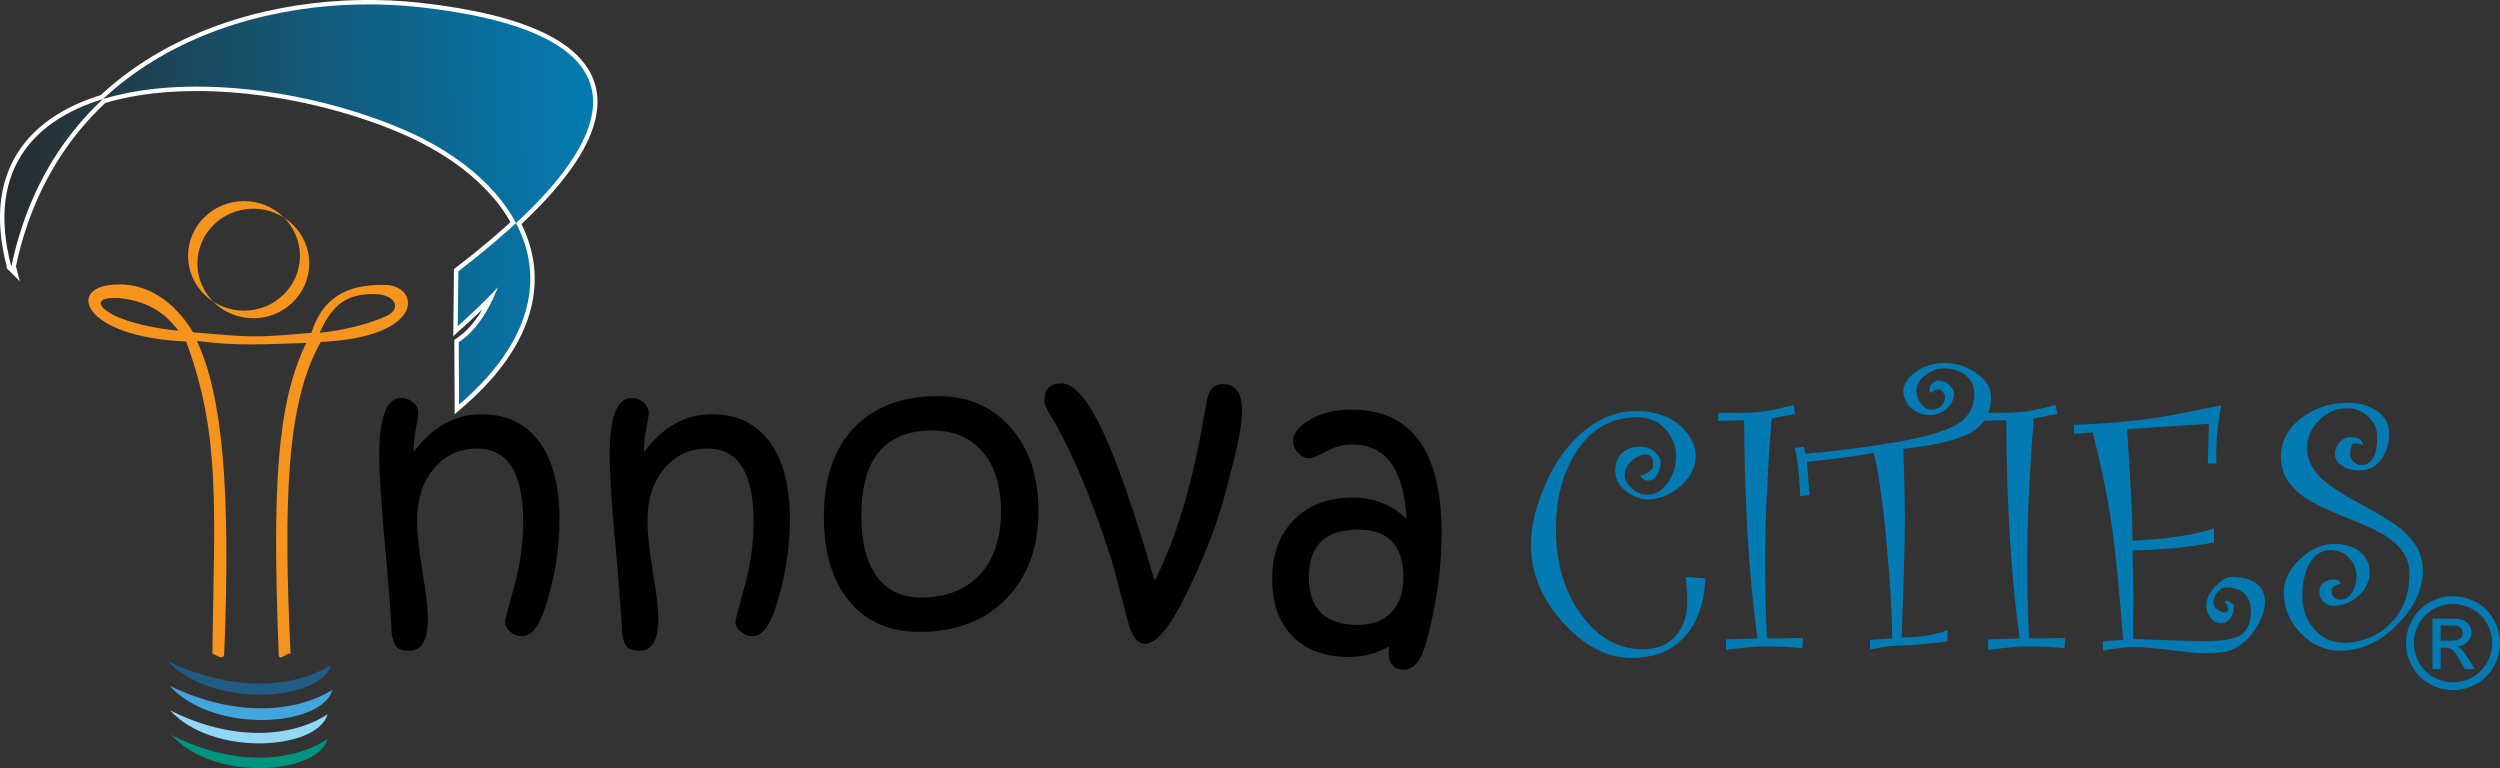 <?xml version="1.0" encoding="UTF-8"?> <svg xmlns="http://www.w3.org/2000/svg" xmlns:xlink="http://www.w3.org/1999/xlink" xmlns:xodm="http://www.corel.com/coreldraw/odm/2003" xml:space="preserve" width="141.482mm" height="43.468mm" version="1.1" style="shape-rendering:geometricPrecision; text-rendering:geometricPrecision; image-rendering:optimizeQuality; fill-rule:evenodd; clip-rule:evenodd" viewBox="0 0 7124.05 2188.76"><rect x="0" y="0" width="7124.05" height="2188.76" fill="#333333" stroke="none"/> <defs> <style type="text/css"> .str0 {stroke:white;stroke-width:25.18;stroke-miterlimit:22.926} .fil1 {fill:#037BB2} .fil8 {fill:#F7941E} .fil0 {fill:white} .fil6 {fill:#91D8F7;fill-rule:nonzero} .fil5 {fill:#42A6DD;fill-rule:nonzero} .fil2 {fill:#037BB2;fill-rule:nonzero} .fil4 {fill:#205C84;fill-rule:nonzero} .fil3 {fill:black;fill-rule:nonzero} .fil7 {fill:#00937D;fill-rule:nonzero} .fil9 {fill:url(#id0)} </style> <linearGradient id="id0" gradientUnits="userSpaceOnUse" x1="1713.38" y1="545.49" x2="-10.83" y2="619.94"> <stop offset="0" style="stop-opacity:1; stop-color:#037BB2"></stop> <stop offset="0.549" style="stop-opacity:1; stop-color:#16536F"></stop> <stop offset="1" style="stop-opacity:1; stop-color:#2A2A2B"></stop> </linearGradient> </defs> <g id="Camada_x0020_1">  <path class="fil0 str0" d="M32.26 759.66c-152.72,-574.67 614.87,-603.41 1112.86,-392.48 347.28,147.1 533.5,468.44 163.03,785.76l-0.92 -177.68c40.02,-26.87 78.14,-72.12 111.69,-156.97 -37.33,41.06 -77.09,77.27 -114.41,111.08l1.67 -156.28c564.13,-432.77 489.08,-686.23 -110.99,-752.72 -442.44,-49.01 -1033.46,121.85 -1162.94,739.28z"></path> <g id="_1877583111632"> <path class="fil1" d="M6990.28 1698.84c22.47,0 44.39,5.75 65.82,17.26 21.37,11.57 38.09,28.04 50.02,49.53 11.93,21.44 17.92,43.84 17.92,67.15 0,23.07 -5.87,45.23 -17.68,66.49 -11.75,21.31 -28.28,37.85 -49.47,49.59 -21.25,11.81 -43.41,17.68 -66.61,17.68 -23.19,0 -45.41,-5.87 -66.61,-17.68 -21.25,-11.75 -37.78,-28.28 -49.59,-49.59 -11.87,-21.25 -17.74,-43.41 -17.74,-66.49 0,-23.31 5.99,-45.72 17.98,-67.15 11.99,-21.5 28.7,-37.97 50.14,-49.53 21.37,-11.51 43.36,-17.26 65.82,-17.26zm0 22.16c-18.83,0 -37.12,4.84 -54.92,14.47 -17.8,9.63 -31.73,23.43 -41.78,41.3 -10.05,17.92 -15.08,36.57 -15.08,56.01 0,19.25 4.96,37.72 14.83,55.4 9.87,17.68 23.68,31.49 41.42,41.36 17.74,9.87 36.21,14.83 55.52,14.83 19.25,0 37.78,-4.96 55.53,-14.83 17.74,-9.87 31.49,-23.68 41.29,-41.36 9.81,-17.68 14.71,-36.15 14.71,-55.4 0,-19.44 -4.96,-38.09 -14.95,-56.01 -9.99,-17.87 -23.92,-31.67 -41.78,-41.3 -17.86,-9.63 -36.15,-14.47 -54.8,-14.47zm-58.74 185.71l0 -143.99 49.47 0c16.95,0 29.19,1.27 36.76,3.93 7.57,2.66 13.57,7.33 18.1,13.93 4.48,6.66 6.72,13.69 6.72,21.13 0,10.54 -3.75,19.68 -11.26,27.49 -7.51,7.81 -17.5,12.17 -29.91,13.14 5.09,2.12 9.2,4.66 12.23,7.63 5.81,5.69 12.9,15.2 21.31,28.58l17.56 28.16 -28.4 0 -12.77 -22.7c-10.05,-17.8 -18.11,-29.01 -24.28,-33.48 -4.24,-3.33 -10.48,-4.97 -18.65,-4.97l-13.63 0 0 61.16 -23.25 0zm23.25 -81.02l28.22 0c13.44,0 22.65,-2.06 27.55,-6.05 4.9,-4 7.39,-9.33 7.39,-15.99 0,-4.24 -1.21,-8.06 -3.58,-11.45 -2.36,-3.33 -5.63,-5.87 -9.81,-7.51 -4.24,-1.7 -11.99,-2.48 -23.37,-2.48l-26.4 0 0 43.47z"></path> <path class="fil2" d="M4859.73 1647.83c-3.44,72.02 -23.38,127.89 -60.17,167.59 -36.79,39.71 -86.81,59.48 -149.89,59.48 -69.79,0 -135.11,-33.69 -195.96,-101.07 -60.68,-67.39 -91.1,-141.65 -91.1,-222.95 0,-50.37 13.75,-107.09 41.08,-170.35 27.33,-63.08 63.77,-113.79 109.5,-151.78 45.55,-38.16 95.74,-57.24 150.58,-57.24 50.88,0 91.79,13.41 122.22,40.05 30.59,26.81 45.89,56.38 45.89,89.04 0,31.28 -14.44,59.47 -43.49,84.74 -29.05,25.26 -60.51,37.82 -94.37,37.82 -20.11,0 -40.39,-7.91 -60.68,-23.72 -20.28,-15.82 -30.42,-35.24 -30.42,-58.44 0,-22 6.87,-39.02 20.45,-50.71 13.58,-11.86 30.59,-17.7 51.05,-17.7 15.13,0 28.53,4.81 40.05,14.27 11.52,9.63 17.36,19.25 17.36,28.88 0,15.81 -3.44,28.71 -10.31,38.68 -7.05,10.14 -15.13,15.13 -24.58,15.13 -10.83,0 -18.39,-5.16 -22.87,-15.47 6.71,0 14.61,-3.1 23.72,-9.11 8.94,-6.19 13.41,-12.21 13.41,-18.05 0,-21.14 -6.36,-31.63 -19.25,-31.63 -15.13,0 -29.39,6.02 -42.46,17.88 -13.24,12.03 -19.77,26.13 -19.77,42.29 0,11.34 6.53,23.2 19.77,35.57 13.07,12.55 27.85,18.74 44.35,18.74 22.87,0 42.29,-11.34 58.27,-33.87 15.99,-22.68 24.07,-47.96 24.07,-75.97 0,-28.36 -10.14,-53.97 -30.25,-76.67 -20.12,-22.86 -47.28,-34.2 -81.14,-34.2 -70.65,0 -126.85,30.77 -168.46,92.14 -41.77,61.37 -62.57,136.65 -62.57,225.87 0,97.12 23.89,178.6 71.85,244.43 47.79,65.84 106.06,98.67 174.47,98.67 41.77,0 73.4,-12.72 95.23,-38.16 21.83,-25.27 32.83,-58.27 32.83,-99.01 0,-14.78 -1.37,-37.82 -4.12,-69.1l55.7 3.95zm278.46 170.35l-2.06 28.88c-35.93,-3.43 -74.08,-5.16 -114.31,-5.16 -17.53,0 -51.91,3.43 -103.3,10.31l0 -29.91 89.73 -3.1c-24.07,-172.24 -36.79,-379.37 -38.17,-621.73l-74.26 1.89 1.03 -22.69c61.71,0.69 104.34,-0.68 127.37,-3.78 23.21,-3.27 51.91,-9.63 86.29,-18.91l4.98 25.78 -67.04 12.38c-12.37,157.11 -18.57,293.94 -18.57,410.31 0,71.16 1.72,143.36 5.16,216.75 28.71,0 63.09,-0.34 103.14,-1.03zm363.04 -698.23c-2.06,-3.43 -3.1,-6.87 -3.1,-10.65 0,-6.54 2.75,-12.21 8.25,-17.02 5.67,-4.98 11.34,-7.4 17.53,-7.4 11.34,0 21.66,4.13 30.77,12.38 9.11,8.25 13.58,16.33 13.58,24.41 0,15.99 -7.04,30.08 -20.97,42.46 -13.92,12.55 -30.42,18.74 -49.16,18.74 -20.29,0 -37.64,-6.88 -52.26,-20.46 -14.61,-13.58 -22,-29.74 -22,-48.47 0,-18.57 11.52,-36.44 34.55,-53.63 23.04,-17.36 50.71,-25.95 82.86,-25.95 32.66,0 62.91,9.62 90.58,28.7 27.68,19.08 41.6,42.29 41.6,69.45 0,43.31 -17.88,75.97 -53.63,97.98 -35.93,22 -101.25,38.16 -195.96,48.65 2.75,78.9 4.13,145.42 4.13,199.92 0,70.47 -3.1,182.89 -9.29,337.25 53.81,0 97.47,-7.05 130.99,-20.8l0 31.97c-47.28,7.05 -96.44,11.34 -147.31,12.55 -17.37,0.69 -41.94,4.47 -73.4,11.17l0 -27.85 62.91 -4.13c0,-67.38 -5.33,-159.51 -16.16,-276.57 -10.83,-116.89 -23.03,-201.12 -36.44,-252.34 -42.81,8.6 -106.06,17.19 -190.29,25.61l7.73 94.88 -26.81 3.1c-2.41,-59.64 -7.56,-105.2 -15.47,-136.83l25.79 -4.47 4.47 20.62c92.48,-8.08 180.83,-19.59 265.4,-34.55 84.4,-15.13 141.47,-32.49 171.21,-52.09 29.73,-19.59 44.69,-47.61 44.69,-84.05 0,-20.97 -7.73,-38.33 -23.37,-52.09 -15.64,-13.75 -36.61,-20.62 -63.09,-20.62 -18.91,0 -36.61,6.53 -53.45,19.6 -16.68,12.89 -25.1,27.67 -25.1,44.17 0,12.72 4.3,24.92 12.89,36.44 8.43,11.52 18.23,17.36 29.4,17.36 12.03,0 21.66,-3.44 28.71,-10.31 7.04,-7.05 10.48,-15.3 10.48,-25.27 0,-4.98 -1.89,-9.79 -5.5,-14.78 -3.78,-4.99 -8.42,-7.4 -14.09,-7.4 -5.16,0 -12.38,3.44 -21.66,10.31zm383.84 698.23l-2.06 28.88c-35.92,-3.43 -74.08,-5.16 -114.31,-5.16 -17.53,0 -51.91,3.43 -103.31,10.31l0 -29.91 89.73 -3.1c-24.07,-172.24 -36.78,-379.37 -38.16,-621.73l-74.26 1.89 1.03 -22.69c61.71,0.69 104.34,-0.68 127.37,-3.78 23.2,-3.27 51.91,-9.63 86.29,-18.91l4.98 25.78 -67.04 12.38c-12.37,157.11 -18.57,293.94 -18.57,410.31 0,71.16 1.72,143.36 5.16,216.75 28.71,0 63.09,-0.34 103.14,-1.03zm458.26 -107.27c14.95,3.96 22.35,10.32 22.35,18.57 0,12.55 -3.44,23.38 -10.14,32.49 -6.88,9.28 -15.64,13.92 -26.48,13.92 -11.86,0 -21.83,-5.16 -29.74,-15.64 -8.08,-10.31 -12.03,-21.83 -12.03,-34.2 0,-19.25 8.77,-37.64 26.47,-55.52 17.53,-17.71 32.84,-26.65 46.07,-26.65 29.05,0 52.25,6.19 69.1,18.39 17.01,12.21 25.44,30.08 25.44,53.63 0,19.09 -6.36,39.88 -18.91,62.23 -12.55,22.34 -26.99,40.22 -43.32,53.63 -16.15,13.4 -32.31,21.83 -48.47,24.92 -16.16,3.26 -39.02,4.81 -68.41,4.81 -13.23,0 -42.63,-2.93 -88.7,-8.77 -45.9,-5.85 -82.85,-8.77 -110.7,-8.77 -19.77,0 -47.61,3.44 -83.54,10.31l0 -26.81 57.76 -3.95c-10.48,-141.12 -21.49,-251.65 -33.18,-331.58 -11.69,-79.93 -29.57,-166.56 -53.46,-259.9l-53.63 4.47 0 -25.78c114.48,-3.78 216.93,-14.61 307.01,-32.83l112.76 -22.87c-11.69,63.08 -16.16,118.43 -13.41,166.05l-24.75 0 3.09 -113.45 -233.08 15.47c10.31,154.7 15.47,260.59 15.47,317.66 97.98,-4.3 175.33,-15.99 232.06,-35.07l0 40.22c-69.79,13.23 -147.14,20.8 -232.06,22.69 1.37,34.2 2.06,78.38 2.06,132.35 0,39.71 -0.34,79.76 -1.03,120.33l195.79 6.19c60.33,0 98.84,-6.87 115.51,-20.62 16.67,-13.75 24.92,-34.55 24.92,-62.05 0,-47.27 -24.24,-70.99 -72.71,-70.99 -7.05,0 -14.44,4.3 -22.01,12.89 -7.73,8.6 -11.52,18.74 -11.52,30.43 0,8.42 3.62,15.3 10.83,20.28 7.22,4.98 13.75,7.57 19.59,7.57 7.23,0 10.83,-3.79 10.83,-11.18 0,-7.05 -3.43,-12.72 -10.31,-16.84l4.47 -6.02zm389.69 -441.41c-7.91,-4.13 -15.3,-6.19 -22.18,-6.19 -9.28,0 -13.92,10.83 -13.92,32.66 0,7.22 3.26,13.92 9.79,19.94 6.36,6.18 13.58,9.28 21.66,9.28 30.6,0 45.9,-27.16 45.9,-81.48 0,-21.83 -8.59,-40.57 -25.79,-56.55 -17.19,-15.99 -37.47,-23.89 -60.5,-23.89 -30.77,0 -57.41,11.69 -79.93,35.06 -22.52,23.21 -33.87,49.51 -33.87,78.73 0,23.9 8.94,47.28 26.65,70.31 17.71,23.04 53.46,49.16 106.91,78.38 53.64,29.05 91.79,51.4 114.65,66.87 22.69,15.47 42.12,34.38 57.94,56.38 15.98,22.18 23.89,47.79 23.89,76.67 0,53.97 -24.41,105.71 -73.4,154.87 -48.82,49.16 -102.8,73.74 -161.93,73.74 -42.97,0 -80.44,-16.67 -112.59,-49.85 -32.14,-33.34 -48.13,-71.85 -48.13,-115.85 0,-35.24 15.47,-67.21 46.58,-95.75 31.11,-28.54 63.09,-42.8 96.09,-42.8 30.6,0 55.18,7.22 73.74,21.83 18.74,14.61 28.02,34.03 28.02,58.62 0,25.79 -10.48,48.13 -31.62,67.21 -20.97,19.08 -44.86,28.71 -71.85,28.71 -11.52,0 -20.97,-4.12 -28.54,-12.37 -7.56,-8.09 -11.34,-17.37 -11.34,-27.85 0,-10.31 3.95,-18.74 11.69,-25.27 7.73,-6.53 17.7,-9.8 29.91,-9.8 9.46,0 16.16,3.78 20.29,11.34 -17.88,5.33 -26.82,11.52 -26.82,18.74 0,18.39 8.6,27.67 25.61,27.67 13.24,0 24.24,-7.05 32.83,-21.14 8.43,-14.26 12.72,-29.22 12.72,-45.21 0,-20.29 -7.05,-37.99 -21.14,-52.77 -14.09,-14.78 -31.11,-22.17 -51.22,-22.17 -26.48,0 -46.76,12.2 -61.03,36.61 -14.26,24.41 -21.31,56.39 -21.31,95.92 0,35.75 11.34,66.69 33.86,92.65 22.69,25.96 50.71,38.85 83.88,38.85 51.57,0 95.75,-18.05 132.53,-54.15 36.61,-35.93 55,-83.54 55,-142.67 0,-27.16 -7.91,-50.19 -23.89,-69.1 -15.99,-18.91 -35.58,-34.55 -58.79,-47.11 -23.37,-12.37 -55.35,-26.81 -95.91,-43.14 -40.57,-16.5 -73.23,-31.28 -98.33,-44.52 -24.92,-13.4 -46.06,-30.76 -63.25,-52.08 -17.36,-21.49 -25.95,-47.78 -25.95,-78.56 0,-42.63 19.08,-78.73 57.06,-108.12 38.16,-29.57 82.68,-44.35 133.56,-44.35 32.83,0 60.68,7.91 83.54,23.89 22.86,15.99 34.2,36.95 34.2,62.74 0,29.22 -7.56,54.15 -22.86,74.95 -15.3,20.8 -35.41,31.28 -60.5,31.28 -19.43,0 -36.1,-4.3 -50.2,-12.72 -14.09,-8.59 -21.14,-20.11 -21.14,-34.55 0,-12.03 4.3,-22.86 12.9,-32.83 8.42,-9.8 19.42,-14.78 32.83,-14.78 22.52,0 33.69,7.91 33.69,23.72z"></path> </g> <path class="fil3" d="M1594.23 1480.47c0,85.21 -13.93,169.88 -41.78,253.8 -17.22,52.23 -38.48,78.43 -63.95,78.43 -13.56,0 -25.11,-4.21 -34.82,-12.64 -9.71,-8.43 -14.48,-18.51 -14.48,-30.24 0,-3.3 8.62,-35.92 25.84,-98.04 17.23,-61.94 25.84,-123.51 25.84,-184.72 0,-139.08 -43.62,-208.72 -131.02,-208.72 -49.84,0 -90.71,18.51 -122.23,55.34 -32.8,37.94 -49.11,87.96 -49.11,150.26 0,34.82 5.13,83.2 15.4,145.32 10.26,62.13 15.39,106.28 15.39,132.86 0,61.58 -17.59,92.36 -52.77,92.36 -17.96,0 -30.24,-4.03 -37.2,-11.91 -5.31,-6.05 -9.71,-18.51 -13.38,-37.57 -0.36,-22.18 -4.76,-86.13 -13.37,-192.23 -14.48,-148.25 -21.81,-253.44 -21.81,-315.74 0,-108.49 20.71,-162.73 62.12,-162.73 13.56,0 25.11,4.21 34.64,12.64 9.53,8.43 14.3,18.14 14.3,29.32 0,7.88 -2.2,22.72 -6.6,44.53 -4.4,21.81 -6.6,40.32 -6.6,55.34l0 12.28c53.14,-72.01 117.65,-107.93 193.88,-107.93 70,0 124.43,25.84 163.28,77.52 39.03,51.67 58.45,125.89 58.45,222.46zm656.59 0c0,85.21 -13.93,169.88 -41.78,253.8 -17.23,52.23 -38.48,78.43 -63.95,78.43 -13.56,0 -25.11,-4.21 -34.82,-12.64 -9.71,-8.43 -14.48,-18.51 -14.48,-30.24 0,-3.3 8.61,-35.92 25.84,-98.04 17.23,-61.94 25.84,-123.51 25.84,-184.72 0,-139.08 -43.62,-208.72 -131.02,-208.72 -49.85,0 -90.71,18.51 -122.23,55.34 -32.8,37.94 -49.11,87.96 -49.11,150.26 0,34.82 5.13,83.2 15.39,145.32 10.26,62.13 15.39,106.28 15.39,132.86 0,61.58 -17.59,92.36 -52.77,92.36 -17.96,0 -30.24,-4.03 -37.2,-11.91 -5.32,-6.05 -9.71,-18.51 -13.38,-37.57 -0.36,-22.18 -4.76,-86.13 -13.38,-192.23 -14.48,-148.25 -21.81,-253.44 -21.81,-315.74 0,-108.49 20.71,-162.73 62.13,-162.73 13.56,0 25.11,4.21 34.63,12.64 9.53,8.43 14.3,18.14 14.3,29.32 0,7.88 -2.2,22.72 -6.6,44.53 -4.4,21.81 -6.6,40.32 -6.6,55.34l0 12.28c53.14,-72.01 117.65,-107.93 193.88,-107.93 70,0 124.43,25.84 163.28,77.52 39.03,51.67 58.45,125.89 58.45,222.46zm708.26 -25.11c0,105.19 -30.79,189.12 -92.36,251.6 -61.57,62.49 -143.67,93.64 -246.29,93.64 -85.21,0 -151.92,-29.14 -200.29,-87.23 -48.2,-58.27 -72.39,-139.08 -72.39,-242.44 0,-108.85 29.14,-193.33 87.41,-253.44 57.36,-59.19 136.71,-88.7 238.41,-88.7 85.21,0 153.93,29.87 206.52,89.61 52.59,59.93 78.98,138.73 78.98,236.95zm-106.65 1.1c0,-72.02 -17.41,-128.28 -52.41,-168.96 -34.81,-40.5 -82.64,-60.84 -143.12,-60.84 -135.06,0 -202.49,81 -202.49,243.17 0,74.76 14.66,132.31 43.98,172.44 29.51,40.31 71.47,60.47 126.27,60.47 70.92,0 126.62,-21.62 167.13,-64.87 40.5,-43.43 60.66,-103.9 60.66,-181.42zm687.01 -284.59c0,29.32 -7.7,75.13 -23.09,137.44 -16.86,67.98 -29.51,115.63 -38.12,142.75 -25.11,79.16 -58.09,160.34 -99.33,243.72 -45.44,92.54 -84.11,138.9 -116.36,138.9 -20.34,0 -36.1,-19.98 -47.28,-60.11 -14.66,-55.52 -29.32,-110.86 -43.98,-166.39 -50.4,-160.54 -104.27,-293.02 -161.45,-397.11 -7.51,-12.46 -15.03,-24.92 -22.36,-37.56 -7.33,-12.46 -11,-23.45 -11,-32.62 0,-32.25 16.13,-48.38 48.38,-48.38 36.28,0 76.23,47.1 119.85,141.1 41.6,89.61 89.98,230.16 145.5,421.66 59.56,-117.1 105.37,-267 137.26,-449.7 8.43,-48.2 14.11,-75.68 16.49,-82.46 7.15,-19.06 21.08,-28.4 41.78,-28.4 35.73,0 53.69,25.65 53.69,77.15zm568.63 348.54c0,98.04 -14.3,200.48 -43.06,307.5 -14.3,53.69 -35.74,80.45 -63.96,80.45 -29.13,0 -43.62,-16.5 -43.62,-49.3 0,-7.52 0.37,-13.2 1.1,-16.68 -36.47,19.79 -74.22,29.69 -113.25,29.69 -68.9,0 -122.96,-19.43 -161.63,-58.46 -38.85,-39.03 -58.27,-93.64 -58.27,-163.82 0,-71.1 20.89,-127.54 62.86,-169.33 41.78,-41.6 97.49,-62.49 166.76,-62.49 60.47,0 111.6,20.16 153.01,60.47 -6.78,-141.47 -59.19,-212.21 -157.41,-212.21 -21.81,0 -45.08,6.6 -70,19.79 -24.92,13.2 -41.05,19.79 -48.56,19.79 -12.28,0 -23.09,-4.95 -32.8,-15.03 -9.71,-10.08 -14.48,-21.45 -14.48,-34.45 0,-21.44 15.58,-41.23 46.73,-59.56 33.35,-19.61 73.11,-29.5 119.29,-29.5 171.53,0 257.29,117.64 257.29,353.12zm-108.85 125.16c0,-90.89 -42.89,-136.34 -128.46,-136.34 -94.01,0 -140.92,45.08 -140.92,135.24 0,90.89 46.55,136.34 139.82,136.34 40.5,0 72.2,-11.91 95.11,-35.74 22.91,-23.82 34.46,-56.99 34.46,-99.51z"></path> <path class="fil4" d="M476.79 1883.25c180.79,88.58 357.96,79.93 466.76,11.52 -30.44,105.25 -340.53,124.48 -466.76,-11.52z"></path> <path class="fil5" d="M482.91 1953.76c180.03,88.58 356.47,79.93 464.81,11.52 -30.32,106.62 -339.11,127.81 -464.81,-11.52z"></path> <path class="fil6" d="M484.27 2023.86c173.99,88.59 344.5,79.93 449.21,11.52 -29.31,102.73 -327.73,122.33 -449.21,-11.52z"></path> <path class="fil7" d="M488.18 2094.24c172.48,88.58 341.51,79.93 445.31,11.52 -28.89,102.07 -325.04,122.99 -445.31,-11.52z"></path> <path class="fil8" d="M1101.44 811.99c97.04,6.19 107.82,149.05 -187.22,162.41 -99.49,172.66 -106.34,463.01 -86.27,890.17 -5.29,-10.54 -32.83,23.2 -33.68,1.42 -18.62,-481.05 -5.63,-713.93 78.29,-888.79 -116.43,3.71 -196.96,9.63 -311.67,-5.74 71.39,151.84 97.31,411.6 78.11,890.42 -0.97,24.29 -24.71,1.5 -33.79,1.3 5.56,-416.85 24.19,-624.37 -74.98,-890.18 -300.27,-11.92 -346.03,-162.16 -192.96,-162.41 80.05,-2.48 159.44,46.82 213.12,136.49 170.96,13.64 162.76,16.37 337.08,1.4 36.31,-115.72 121.41,-138.96 213.96,-136.49zm-190.36 136.26c36.68,-83.1 80.32,-111.76 156.61,-110.22 55.03,0.69 77.64,37 38.61,59.94 -49.02,24.73 -133.19,44.58 -195.22,50.28zm-402.37 -5.74c-47.2,-61.58 -97.6,-84.23 -166.8,-92.86 -64.79,-4.33 -73.1,17.42 -21.16,46.92 48.82,24.73 126.19,40.23 187.96,45.94z"></path> <path class="fil8" d="M695.3 573.09c88.04,0 159.4,69.88 159.4,156.08 0,86.2 -71.37,156.08 -159.4,156.08 -88.04,0 -159.4,-69.88 -159.4,-156.08 0,-86.2 71.37,-156.08 159.4,-156.08zm26.57 21.59c88.04,0 159.41,69.88 159.41,156.08 0,86.2 -71.37,156.08 -159.41,156.08 -88.04,0 -159.4,-69.88 -159.4,-156.08 0,-86.2 71.37,-156.08 159.4,-156.08z"></path> <path class="fil9" d="M32.26 759.66c-152.72,-574.67 614.87,-603.41 1112.86,-392.48 347.28,147.1 533.5,468.44 163.03,785.76l-0.92 -177.68c40.02,-26.87 78.14,-72.12 111.69,-156.97 -37.33,41.06 -77.09,77.27 -114.41,111.08l1.67 -156.28c564.13,-432.77 489.08,-686.23 -110.99,-752.72 -442.44,-49.01 -1033.46,121.85 -1162.94,739.28z"></path> </g> </svg> 